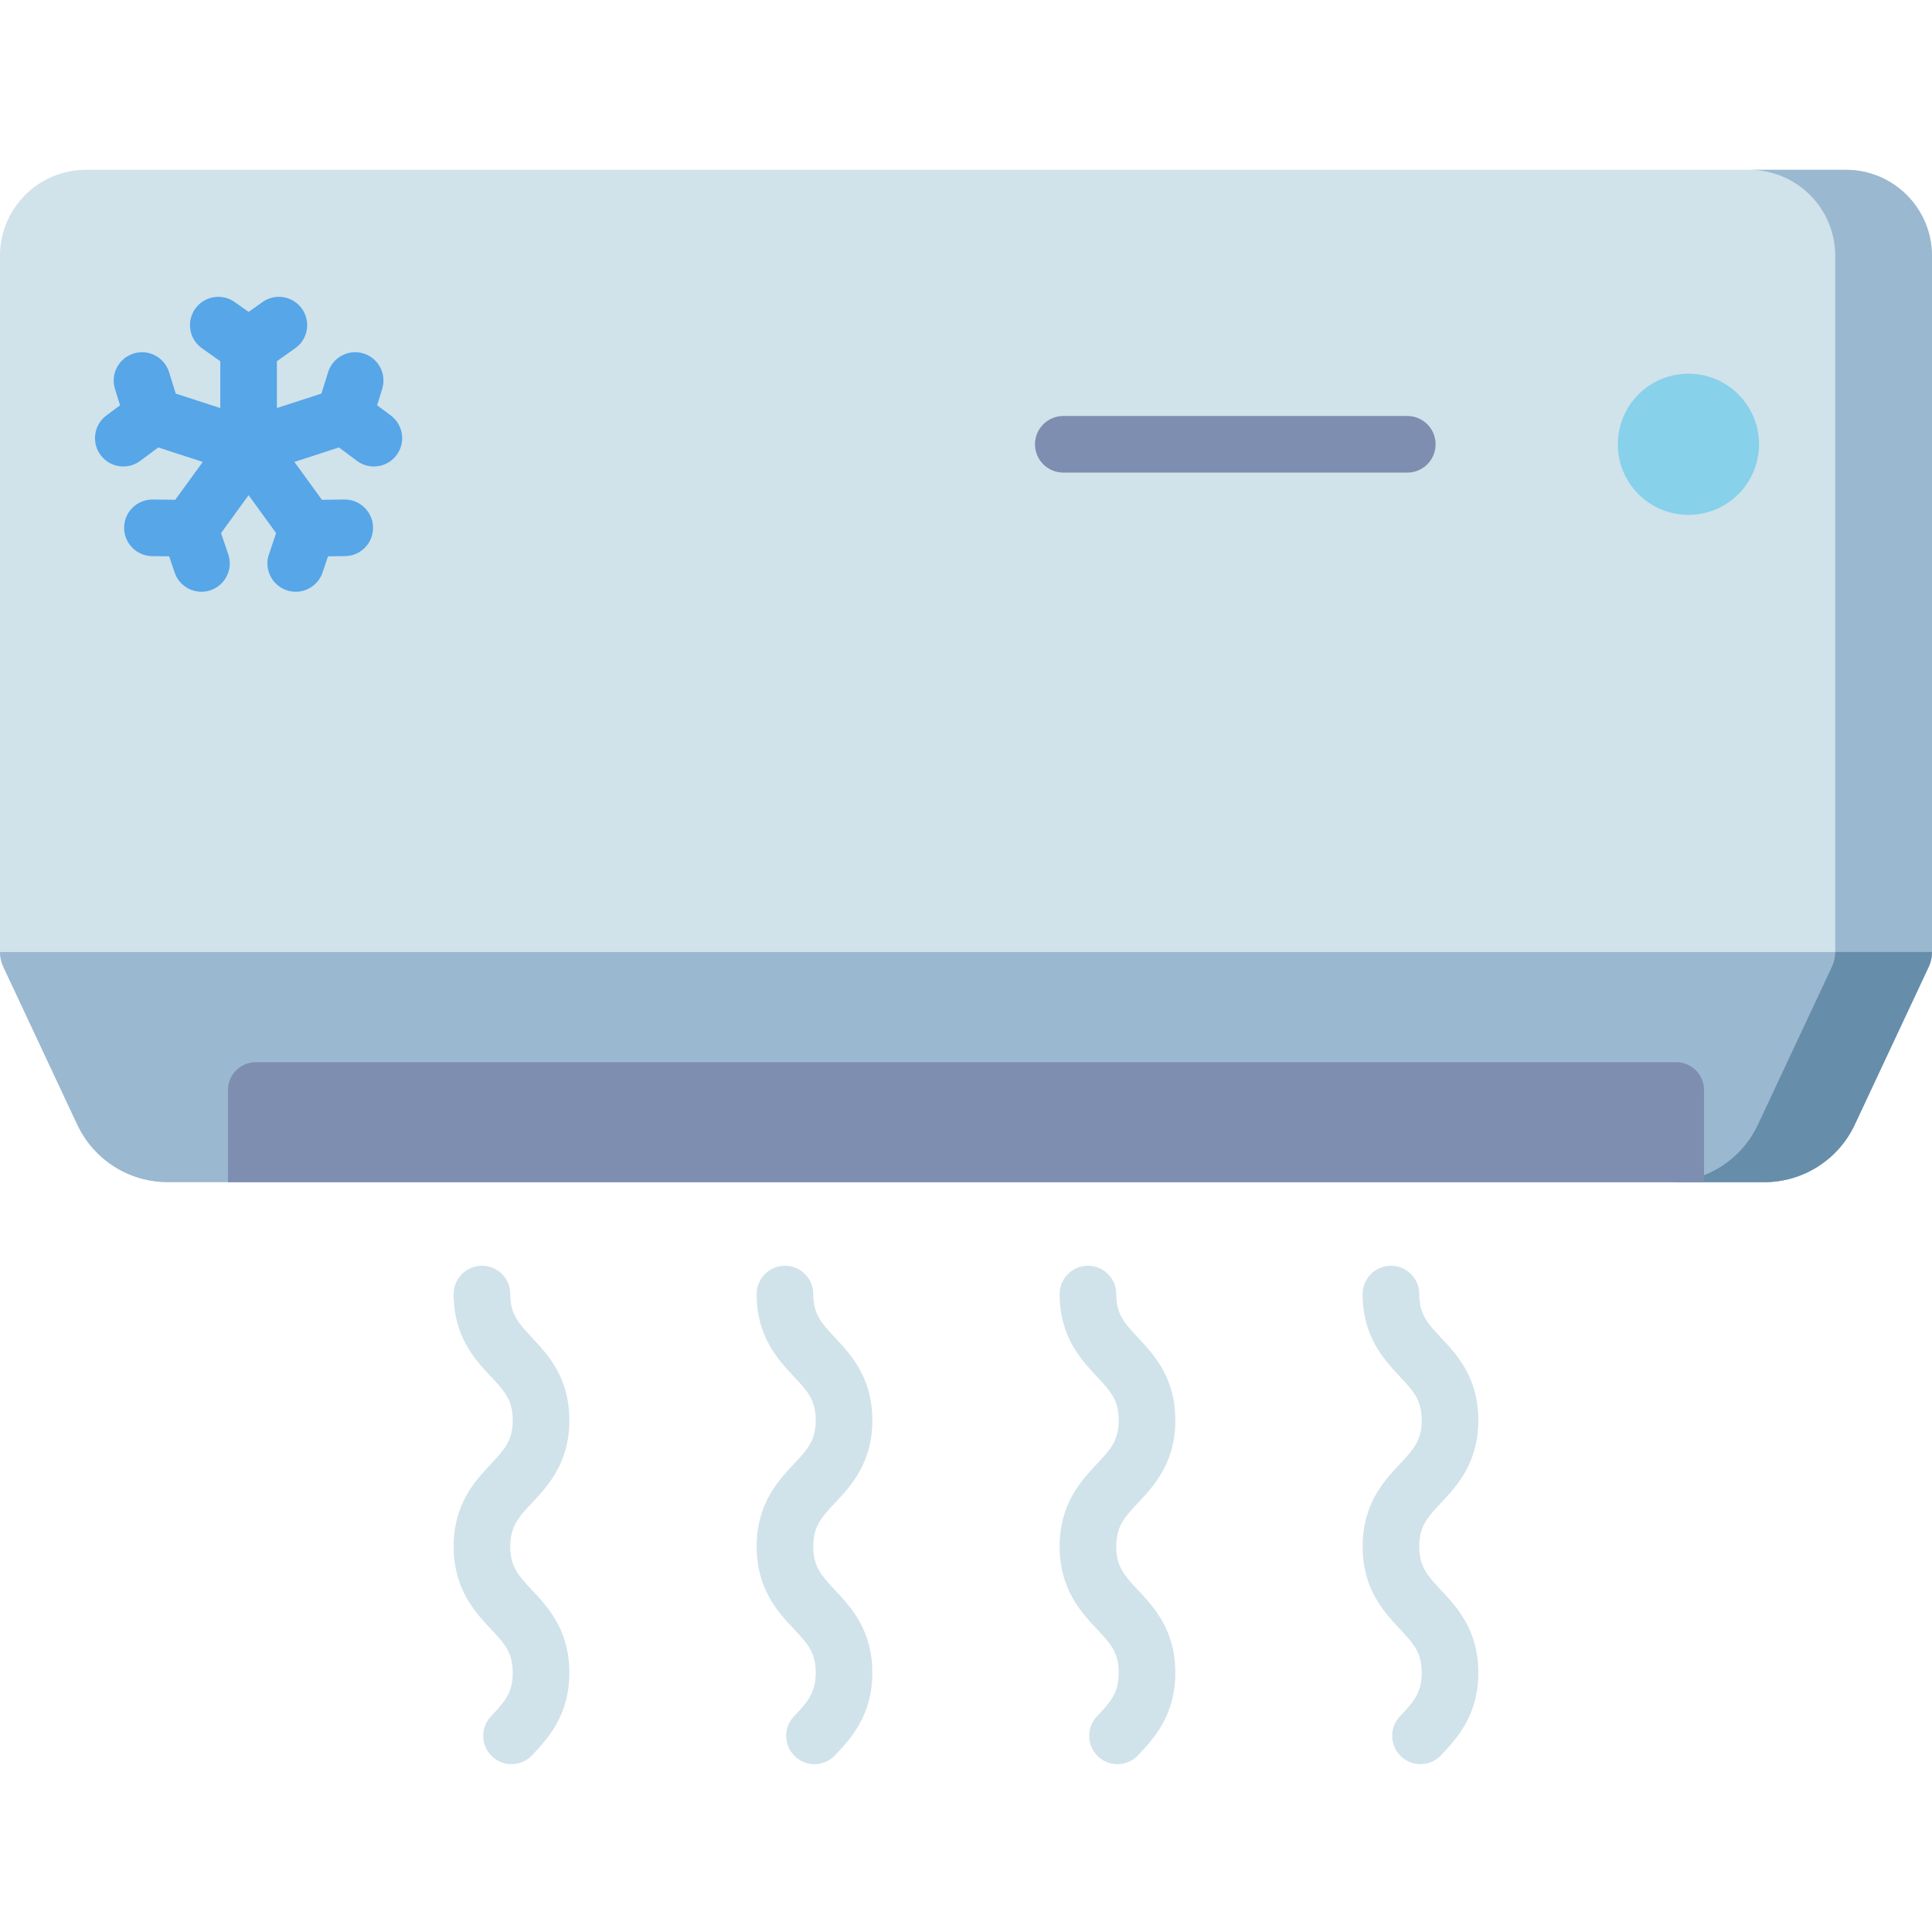 <svg viewBox="0 -45 512.001 512" xmlns="http://www.w3.org/2000/svg"><path d="m0 22.801v184.492c0 1.352.297 2.684.871 3.906l19.617 41.855c4.355 9.289 13.691 15.223 23.953 15.223h423.121c10.258 0 19.594-5.934 23.949-15.223l19.617-41.855c.574-1.223.871-2.559.871-3.906v-184.492c0-12.594-10.207-22.801-22.801-22.801h-466.398c-12.594 0-22.801 10.211-22.801 22.801zm0 0" fill="#d0e2ea"/><path d="m20.488 253.055c4.355 9.289 13.691 15.223 23.953 15.223h423.117c10.262 0 19.598-5.934 23.953-15.223l19.617-41.855c.574-1.223.871-2.559.871-3.906h-512c0 1.352.297 2.684.871 3.906zm0 0" fill="#9bb8d1"/><path d="m489.199 0h-25.645c12.594 0 22.801 10.207 22.801 22.801v184.492c0 1.352-.297 2.684-.871 3.906l-19.621 41.855c-4.352 9.289-13.688 15.223-23.949 15.223h25.645c10.262 0 19.598-5.934 23.953-15.223l19.617-41.855c.574-1.223.871-2.559.871-3.906v-184.492c0-12.59-10.207-22.801-22.801-22.801zm0 0" fill="#9bb8d1"/><path d="m485.484 211.199-19.617 41.855c-4.355 9.289-13.691 15.223-23.953 15.223h25.648c10.258 0 19.594-5.934 23.949-15.223l19.617-41.855c.574-1.223.871-2.559.871-3.906h-25.645c0 1.352-.297 2.684-.871 3.906zm0 0" fill="#668daa"/><path d="m103.562 65.105-3.629-2.703 1.344-4.324c1.234-3.953-.973-8.16-4.93-9.391-3.953-1.234-8.156.977-9.391 4.93l-1.77 5.688-11.809 3.836v-12.414l4.863-3.441c3.379-2.395 4.18-7.074 1.785-10.453-2.395-3.383-7.074-4.184-10.453-1.789l-3.695 2.617-3.695-2.617c-3.379-2.395-8.062-1.594-10.453 1.789-2.395 3.379-1.594 8.059 1.785 10.453l4.863 3.441v12.418l-11.809-3.836-1.77-5.691c-1.234-3.953-5.438-6.164-9.395-4.93-3.953 1.234-6.16 5.438-4.93 9.391l1.348 4.324-3.629 2.707c-3.32 2.473-4.008 7.172-1.531 10.492 1.473 1.977 3.73 3.02 6.02 3.02 1.559 0 3.129-.484 4.477-1.488l4.777-3.559 11.805 3.836-7.297 10.043-5.957-.074c-4.168-.035-7.539 3.27-7.59 7.41-.051 4.141 3.266 7.539 7.41 7.59l4.527.055 1.449 4.289c1.059 3.125 3.977 5.098 7.102 5.098.797 0 1.609-.129 2.406-.398 3.926-1.328 6.027-5.586 4.699-9.508l-1.91-5.641 7.301-10.047 7.297 10.047-1.91 5.641c-1.328 3.922.777 8.18 4.699 9.508.797.27 1.609.398 2.406.398 3.125 0 6.043-1.973 7.102-5.098l1.453-4.289 4.523-.055c4.145-.051 7.461-3.449 7.41-7.59-.051-4.141-3.457-7.438-7.59-7.41l-5.961.074-7.297-10.043 11.809-3.836 4.777 3.559c1.348 1.004 2.918 1.488 4.477 1.488 2.289 0 4.547-1.043 6.02-3.02 2.473-3.32 1.785-8.02-1.535-10.496zm0 0" fill="#56a6e8"/><path d="m466.156 72.742c0 10.328-8.375 18.703-18.703 18.703-10.332 0-18.707-8.375-18.707-18.703 0-10.332 8.375-18.707 18.707-18.707 10.328 0 18.703 8.375 18.703 18.707zm0 0" fill="#87d1ea"/><path d="m372.949 80.242h-91.164c-4.145 0-7.5-3.359-7.5-7.5 0-4.145 3.355-7.5 7.5-7.5h91.164c4.145 0 7.5 3.355 7.5 7.5 0 4.141-3.355 7.5-7.5 7.5zm0 0" fill="#7d8eb0"/><g fill="#d0e2ea"><path d="m135.555 422.52c-1.836 0-3.676-.672-5.125-2.023-3.023-2.832-3.18-7.578-.352-10.602 3.621-3.867 5.805-6.199 5.805-11.602 0-5.402-2.184-7.738-5.805-11.602-4.16-4.449-9.852-10.527-9.852-21.855 0-11.324 5.695-17.406 9.852-21.848 3.621-3.867 5.805-6.203 5.805-11.602 0-5.398-2.184-7.734-5.805-11.598-4.156-4.445-9.852-10.523-9.852-21.852 0-4.141 3.359-7.5 7.5-7.5 4.145 0 7.5 3.359 7.5 7.5 0 5.398 2.184 7.73 5.801 11.594 4.16 4.445 9.855 10.531 9.855 21.855s-5.695 17.406-9.852 21.852c-3.621 3.863-5.805 6.199-5.805 11.598 0 5.402 2.184 7.734 5.801 11.598 4.164 4.449 9.855 10.531 9.855 21.855 0 11.328-5.691 17.41-9.852 21.852-1.477 1.578-3.473 2.379-5.477 2.379zm0 0"/><path d="m215.852 422.52c-1.836 0-3.676-.672-5.125-2.023-3.023-2.832-3.18-7.578-.352-10.602 3.621-3.867 5.805-6.199 5.805-11.602 0-5.402-2.184-7.738-5.805-11.602-4.16-4.449-9.852-10.527-9.852-21.855 0-11.324 5.695-17.406 9.852-21.848 3.621-3.867 5.805-6.203 5.805-11.602 0-5.398-2.184-7.734-5.805-11.598-4.156-4.445-9.852-10.523-9.852-21.852 0-4.141 3.359-7.5 7.5-7.5 4.141 0 7.5 3.359 7.5 7.5 0 5.398 2.184 7.73 5.801 11.594 4.16 4.445 9.855 10.531 9.855 21.855s-5.695 17.406-9.852 21.852c-3.621 3.863-5.805 6.199-5.805 11.598 0 5.402 2.184 7.734 5.797 11.598 4.164 4.449 9.859 10.531 9.859 21.855 0 11.328-5.695 17.41-9.852 21.852-1.477 1.578-3.473 2.379-5.477 2.379zm0 0"/><path d="m296.148 422.52c-1.836 0-3.68-.672-5.125-2.023-3.023-2.832-3.18-7.578-.352-10.602 3.617-3.867 5.805-6.199 5.805-11.602 0-5.402-2.188-7.738-5.805-11.602-4.16-4.449-9.852-10.527-9.852-21.855 0-11.324 5.695-17.406 9.852-21.848 3.617-3.867 5.805-6.203 5.805-11.602 0-5.398-2.188-7.734-5.805-11.598-4.16-4.445-9.852-10.523-9.852-21.852 0-4.141 3.359-7.5 7.5-7.5 4.141 0 7.5 3.359 7.5 7.5 0 5.398 2.184 7.73 5.801 11.594 4.16 4.445 9.855 10.531 9.855 21.855s-5.695 17.406-9.855 21.852c-3.617 3.863-5.801 6.199-5.801 11.598 0 5.402 2.184 7.734 5.797 11.598 4.164 4.449 9.855 10.531 9.855 21.855 0 11.328-5.691 17.41-9.852 21.852-1.473 1.578-3.473 2.379-5.473 2.379zm0 0"/><path d="m376.445 422.52c-1.836 0-3.68-.672-5.125-2.023-3.023-2.832-3.18-7.578-.352-10.602 3.621-3.867 5.805-6.199 5.805-11.602 0-5.402-2.184-7.738-5.805-11.602-4.16-4.449-9.852-10.527-9.852-21.855 0-11.324 5.695-17.406 9.852-21.848 3.621-3.867 5.805-6.203 5.805-11.602 0-5.398-2.184-7.734-5.805-11.598-4.16-4.445-9.852-10.523-9.852-21.852 0-4.141 3.359-7.5 7.5-7.5 4.141 0 7.5 3.359 7.5 7.5 0 5.398 2.184 7.73 5.801 11.594 4.16 4.445 9.855 10.531 9.855 21.855s-5.695 17.406-9.852 21.852c-3.621 3.863-5.805 6.199-5.805 11.598 0 5.402 2.184 7.734 5.797 11.598 4.164 4.449 9.855 10.531 9.855 21.855 0 11.328-5.691 17.41-9.848 21.852-1.477 1.578-3.477 2.379-5.477 2.379zm0 0"/></g><path d="m67.785 236.492h376.43c4.07 0 7.367 3.297 7.367 7.367v24.422h-391.164v-24.422c0-4.07 3.297-7.367 7.367-7.367zm0 0" fill="#7d8eb0"/></svg>